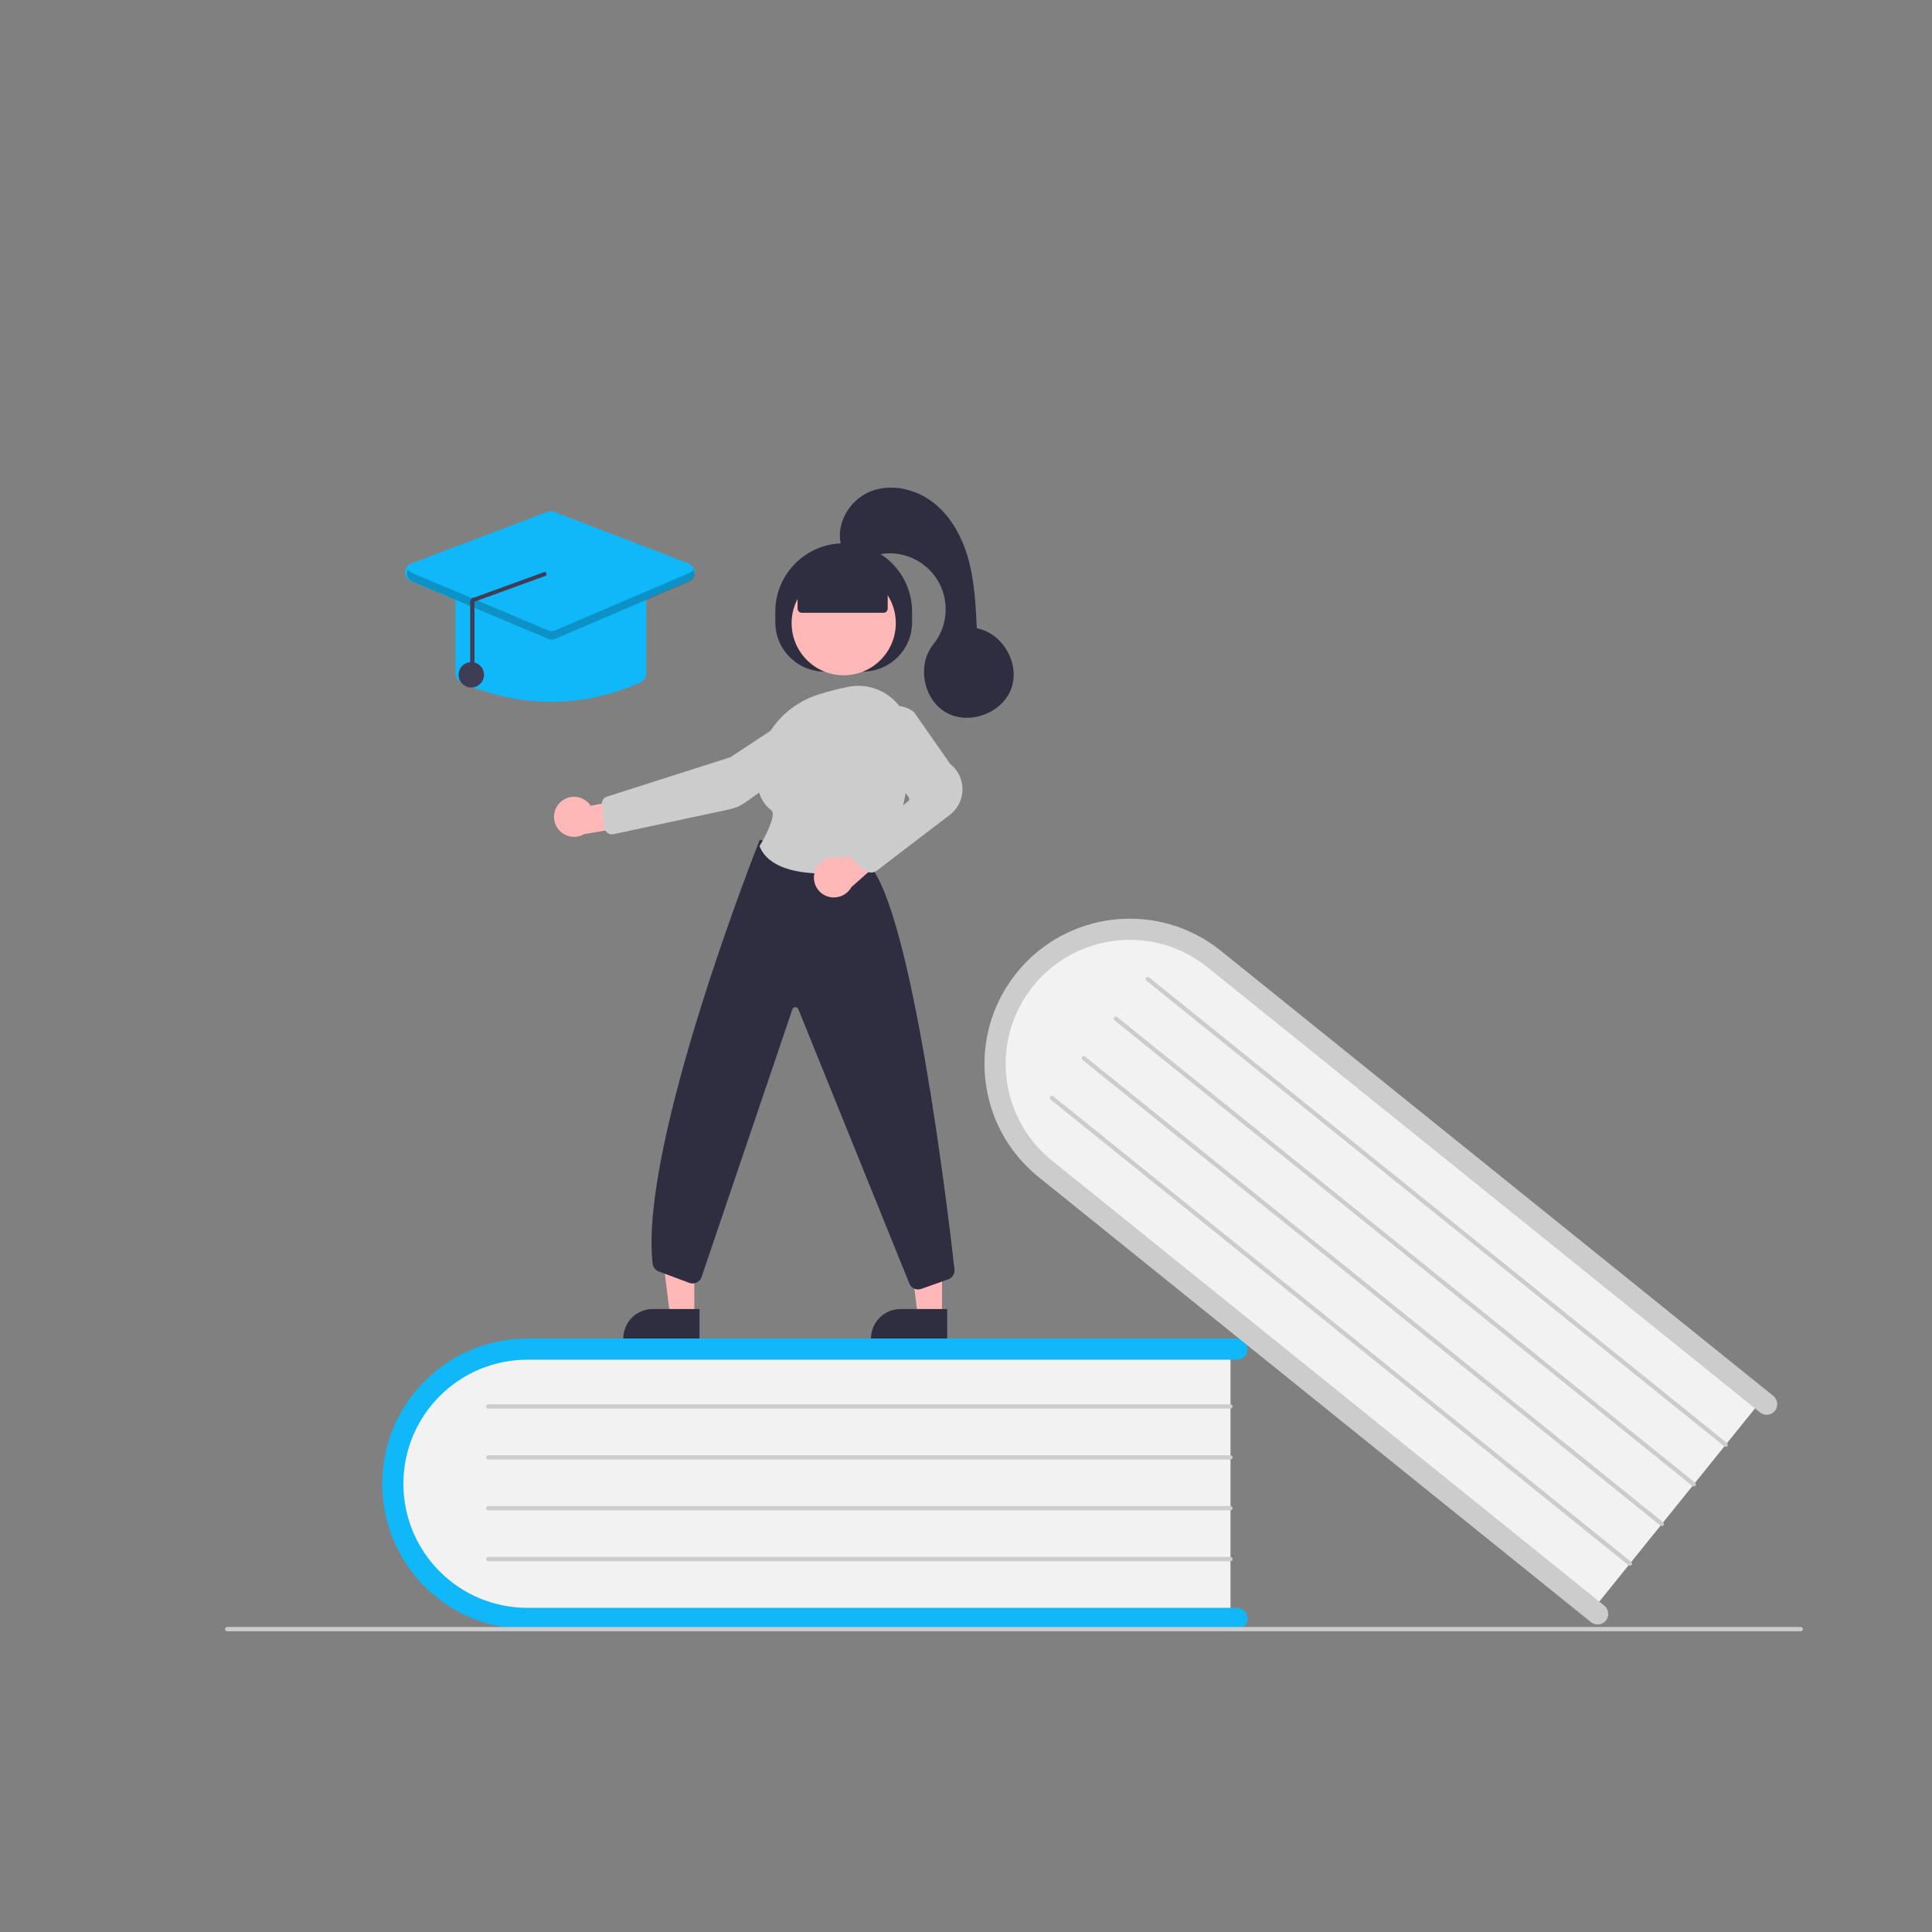 <svg xmlns="http://www.w3.org/2000/svg" xmlns:xlink="http://www.w3.org/1999/xlink" id="Layer_1" x="0px" y="0px" viewBox="0 0 500 500" style="enable-background:new 0 0 500 500;" xml:space="preserve"><rect x="0" y="0" width="500" height="500" fill="#808080" stroke="none"/><style type="text/css">	.st0{fill:#2F2E41;}	.st1{fill:#FFB7B7;}	.st2{fill:#10B7F9;}	.st3{fill:#FFB6B6;}	.st4{fill:#A0616A;}	.st5{fill:#E6E6E6;}	.st6{fill:#3F3D56;}	.st7{fill:#FF6584;}	.st8{fill:#CCCCCC;}	.st9{fill:#FFFFFF;}	.st10{opacity:0.1;fill:#10B7F9;enable-background:new    ;}	.st11{fill:url(#SVGID_1_);}	.st12{opacity:0.1;enable-background:new    ;}	.st13{fill:#CF6F80;}	.st14{fill:#512E4E;}	.st15{opacity:0.1;}	.st16{fill:#535461;}	.st17{fill:#9D9CB5;}	.st18{fill:none;stroke:#535461;stroke-width:0.812;stroke-miterlimit:10;}	.st19{fill:url(#SVGID_00000176043594067633826960000007955872554401119405_);}	.st20{fill:#1D2366;}	.st21{fill:#FFB0B1;}	.st22{fill:#C7DAF5;}	.st23{opacity:0.03;enable-background:new    ;}	.st24{fill:#DCE7FF;}	.st25{fill:#591D4B;}	.st26{fill:#BE8B87;}	.st27{opacity:0.1;fill:#FFFFFF;enable-background:new    ;}	.st28{fill:#EFC8C4;}	.st29{fill:#727A9C;}	.st30{fill:#F2F2F2;}	.st31{fill:#FFB8B8;}	.st32{fill:#FFAFAF;}	.st33{fill:#DFDFDF;}	.st34{opacity:0.2;enable-background:new    ;}	.st35{fill:#FFB9B9;}	.st36{fill:none;stroke:#FFB9B9;stroke-width:0.379;stroke-miterlimit:10;}	.st37{fill:#CBCBCB;}	.st38{fill:#E5E5E5;}</style><path class="st30" d="M318.45,348.07v71.35H139.69c-20.37,0-36.94-16-36.94-35.67s16.57-35.67,36.94-35.67H318.45z"></path><path class="st2" d="M322.84,418.87c0,1.52-1.23,2.74-2.74,2.74H136.51c-20.76,0-37.6-16.83-37.6-37.6s16.83-37.6,37.6-37.6l0,0 H320.1c1.52,0,2.74,1.23,2.74,2.74s-1.23,2.74-2.74,2.74H136.51c-17.73,0-32.11,14.37-32.11,32.11s14.37,32.11,32.11,32.11l0,0 H320.1C321.61,416.13,322.84,417.36,322.84,418.87z"></path><path class="st8" d="M318.45,364.54H126.36c-0.3,0-0.55-0.25-0.55-0.55s0.25-0.55,0.55-0.55h192.09c0.3,0,0.55,0.25,0.55,0.55 S318.75,364.54,318.45,364.54z"></path><path class="st8" d="M318.45,377.71H126.36c-0.3,0-0.55-0.25-0.55-0.55s0.25-0.55,0.55-0.55h192.09c0.3,0,0.55,0.25,0.55,0.55 S318.75,377.71,318.45,377.71z"></path><path class="st8" d="M318.45,390.88H126.36c-0.3,0-0.55-0.25-0.55-0.55s0.25-0.55,0.55-0.55h192.09c0.3,0,0.55,0.25,0.55,0.55 S318.75,390.88,318.45,390.88z"></path><path class="st8" d="M318.45,404.05H126.36c-0.3,0-0.55-0.25-0.55-0.55s0.25-0.55,0.55-0.55h192.09c0.3,0,0.55,0.25,0.55,0.55 S318.75,404.05,318.45,404.05z"></path><path class="st30" d="M456.6,361.5l-44.77,55.56L272.64,304.91c-15.86-12.78-18.72-35.64-6.38-50.95 c12.34-15.32,35.29-17.38,51.15-4.6L456.6,361.5z"></path><path class="st8" d="M415.6,419.39c-0.95,1.18-2.68,1.37-3.86,0.42L268.79,304.62c-16.17-13.03-18.71-36.7-5.68-52.86 c13.03-16.16,36.69-18.71,52.86-5.69l142.96,115.19c1.18,0.95,1.37,2.68,0.42,3.86c-0.95,1.18-2.68,1.37-3.86,0.42l0,0 L312.52,250.34c-13.81-11.13-34.02-8.95-45.15,4.86s-8.95,34.02,4.86,45.15l142.96,115.19C416.37,416.48,416.55,418.21,415.6,419.39 z"></path><path class="st8" d="M446.27,374.32L296.69,253.8c-0.24-0.19-0.27-0.54-0.08-0.77c0.19-0.24,0.54-0.27,0.77-0.08c0,0,0,0,0,0 l149.58,120.52c0.24,0.19,0.27,0.54,0.08,0.77C446.86,374.48,446.51,374.52,446.27,374.32 C446.27,374.33,446.27,374.32,446.27,374.32L446.27,374.32z"></path><path class="st8" d="M438.01,384.58L288.43,264.06c-0.24-0.19-0.27-0.54-0.08-0.77c0.19-0.24,0.53-0.27,0.77-0.08L438.7,383.73 c0.24,0.19,0.27,0.54,0.08,0.77C438.59,384.73,438.25,384.77,438.01,384.58C438.01,384.58,438.01,384.58,438.01,384.58z"></path><path class="st8" d="M429.74,394.84L280.16,274.31c-0.24-0.19-0.27-0.54-0.08-0.77c0.19-0.24,0.53-0.27,0.77-0.08l149.58,120.52 c0.24,0.19,0.27,0.54,0.08,0.77C430.33,394.99,429.98,395.03,429.74,394.84C429.75,394.84,429.74,394.84,429.74,394.84z"></path><path class="st8" d="M421.48,405.1L271.9,284.57c-0.24-0.19-0.27-0.54-0.08-0.77c0.19-0.24,0.54-0.27,0.77-0.08c0,0,0,0,0,0 l149.58,120.52c0.24,0.19,0.27,0.54,0.08,0.77C422.06,405.25,421.72,405.29,421.48,405.1C421.48,405.1,421.48,405.1,421.48,405.1z"></path><path class="st8" d="M466.03,422.17H58.79c-0.3,0-0.55-0.25-0.55-0.55s0.25-0.55,0.55-0.55h407.24c0.3,0,0.55,0.25,0.55,0.55 S466.33,422.17,466.03,422.17z"></path><polygon class="st31" points="243.79,340.57 237.52,340.57 234.53,316.37 243.79,316.37 "></polygon><path class="st0" d="M233.03,338.78h12.1l0,0v7.62l0,0h-19.72l0,0l0,0C225.42,342.19,228.83,338.78,233.03,338.78L233.03,338.78z"></path><polygon class="st31" points="179.69,340.57 173.41,340.57 170.43,316.37 179.69,316.37 "></polygon><path class="st0" d="M168.93,338.78h12.1l0,0v7.62l0,0h-19.72l0,0l0,0C161.31,342.19,164.72,338.78,168.93,338.78 C168.93,338.78,168.93,338.78,168.93,338.78z"></path><path class="st0" d="M200.65,161.05v-2.74c0-9.78,7.92-17.7,17.7-17.7h0c9.78,0,17.7,7.92,17.7,17.7l0,0v2.74 c0,7.05-5.71,12.76-12.76,12.76l0,0h-9.88C206.36,173.81,200.65,168.1,200.65,161.05C200.65,161.05,200.65,161.05,200.65,161.05z"></path><circle class="st31" cx="218.35" cy="161.28" r="13.48"></circle><path class="st31" d="M145.02,207.61c2.07-1.95,5.32-1.86,7.28,0.21c0.21,0.22,0.4,0.46,0.56,0.71l11.56-2.19l3.04,6.7l-16.36,2.86 c-2.49,1.41-5.64,0.53-7.05-1.96C142.87,211.85,143.27,209.24,145.02,207.61z"></path><path class="st8" d="M207.84,183.25l0.15,0.23l-18.95,12.48l-31.97,10.21c-0.87,0.28-1.43,1.14-1.32,2.05l0.7,6.01 c0.12,1.05,1.08,1.81,2.13,1.69c0.06-0.01,0.12-0.02,0.18-0.03l30.09-6.45c1.46-0.31,2.83-0.92,4.05-1.78l21.29-15.15 c1.57-1.12,2.44-2.99,2.28-4.91c-0.25-3.01-2.89-5.25-5.91-5.01c-0.92,0.08-1.8,0.38-2.56,0.89L207.84,183.25z"></path><path class="st0" d="M237.63,333.71c-0.98,0-1.88-0.58-2.27-1.48l-28.76-71.08c-0.18-0.42-0.67-0.61-1.08-0.43 c-0.22,0.1-0.39,0.28-0.46,0.51l-23.47,69.19c-0.4,1.3-1.78,2.04-3.09,1.63c-0.05-0.01-0.09-0.03-0.14-0.05l-7.87-2.95 c-0.87-0.32-1.49-1.11-1.59-2.03c-3.54-30.84,27.33-108.69,27.64-109.47l0.09-0.22l28.14,6.23l0.06,0.06 c11.23,12.25,20.46,89.51,22.19,104.87c0.13,1.14-0.54,2.23-1.63,2.61l-6.95,2.46C238.18,333.66,237.91,333.71,237.63,333.71z"></path><path class="st8" d="M213.38,226.08c-6.82,0-14.42-1.36-16.76-6.97l-0.05-0.13l0.07-0.12c1.85-3.03,4.29-8.2,2.98-9.17 c-2.58-1.91-3.84-5.05-3.73-9.34c0.24-9.31,6.59-17.58,15.79-20.57h0c2.57-0.82,5.18-1.49,7.83-2.02c3.91-0.79,7.96,0.21,11.05,2.73 c3.13,2.53,4.96,6.33,4.99,10.36c0.1,9.95-1.44,23.81-9.28,33.33c-0.37,0.44-0.88,0.74-1.45,0.84 C221.04,225.69,217.22,226.05,213.38,226.08z"></path><path class="st31" d="M210.84,225.7c0.77-2.77,3.63-4.4,6.41-3.66c0.27,0.08,0.54,0.17,0.79,0.29l8.77-7.98l6.1,4.11l-12.55,11.1 c-1.17,2.1-3.61,3.14-5.93,2.52c-2.75-0.75-4.36-3.59-3.61-6.33C210.83,225.74,210.84,225.72,210.84,225.7z"></path><path class="st8" d="M225.43,225.81c-0.57,0-1.12-0.2-1.56-0.56l-3.46-2.83c-1.06-0.86-1.21-2.42-0.35-3.48 c0.12-0.15,0.26-0.28,0.41-0.4l14.51-11.13c0.36-0.28,0.43-0.79,0.16-1.15l-8.96-11.84c-2.15-2.83-1.94-6.8,0.49-9.39l0,0 c2.57-2.78,6.84-3.12,9.82-0.79l0.06,0.06l9.35,13.39c3.62,2.84,4.26,8.08,1.42,11.71c-0.46,0.59-1.01,1.12-1.61,1.57l-18.8,14.35 C226.48,225.64,225.96,225.81,225.43,225.81z"></path><path class="st0" d="M206.41,157.49v-6.69l11.94-5.21l11.39,5.21v6.69c0,0.61-0.49,1.1-1.1,1.1H207.5 C206.9,158.58,206.41,158.09,206.41,157.49z"></path><path class="st0" d="M217.8,141.5c-1.76-5.62,1.93-12.06,7.38-14.28c5.45-2.22,11.97-0.67,16.57,3.01c4.6,3.67,7.45,9.18,8.97,14.87 c1.51,5.69,1.8,11.62,2.08,17.5c6.7,1.23,11.25,9.17,8.93,15.58c-2.32,6.4-10.91,9.58-16.84,6.24s-7.65-12.34-3.37-17.64 c5.02-6.22,4.06-15.33-2.16-20.36c-4.14-3.34-9.78-4.15-14.68-2.1C221.38,145.69,217.24,142.11,217.8,141.5z"></path><path class="st2" d="M142.55,181.66c-8.02-0.05-15.94-1.79-23.24-5.09c-0.89-0.4-1.46-1.28-1.46-2.25v-19.99 c0-1.36,1.11-2.47,2.47-2.47h44.46c1.36,0,2.47,1.11,2.47,2.47v19.99c0,0.97-0.57,1.86-1.46,2.25l0,0 C158.48,179.88,150.57,181.61,142.55,181.66z"></path><path class="st2" d="M142.54,165.47c-0.33,0-0.66-0.07-0.96-0.19l-35.25-14.87c-1.26-0.53-1.85-1.98-1.32-3.24 c0.26-0.62,0.77-1.11,1.4-1.35l35.25-13.37c0.57-0.22,1.2-0.22,1.76,0l34.78,13.37c1.27,0.49,1.91,1.92,1.42,3.19 c-0.24,0.62-0.72,1.12-1.33,1.38l-34.78,14.87C143.21,165.4,142.88,165.47,142.54,165.47z"></path><circle class="st6" cx="121.97" cy="174.64" r="3.29"></circle><path class="st34" d="M178.41,148.29l-34.78,14.87c-0.55,0.23-1.17,0.24-1.72,0l-35.25-14.87c-0.44-0.18-0.81-0.51-1.05-0.92 c-0.61,1.05-0.25,2.39,0.8,3c0.08,0.05,0.16,0.09,0.25,0.12l35.25,14.87c0.55,0.23,1.17,0.23,1.72,0l34.78-14.87 c1.11-0.48,1.63-1.76,1.16-2.88c-0.03-0.08-0.07-0.16-0.12-0.24C179.22,147.78,178.85,148.1,178.41,148.29z"></path><path class="st6" d="M122.24,174.63c0.3,0,0.55-0.25,0.55-0.55v-18.36l18.1-6.59c0.3,0,0.55-0.24,0.56-0.54 c0-0.3-0.24-0.55-0.54-0.56l-18.1,6.59c-0.29-0.01-0.58,0.11-0.79,0.32c-0.21,0.21-0.33,0.49-0.33,0.78v18.36 C121.69,174.38,121.94,174.63,122.24,174.63z"></path></svg>